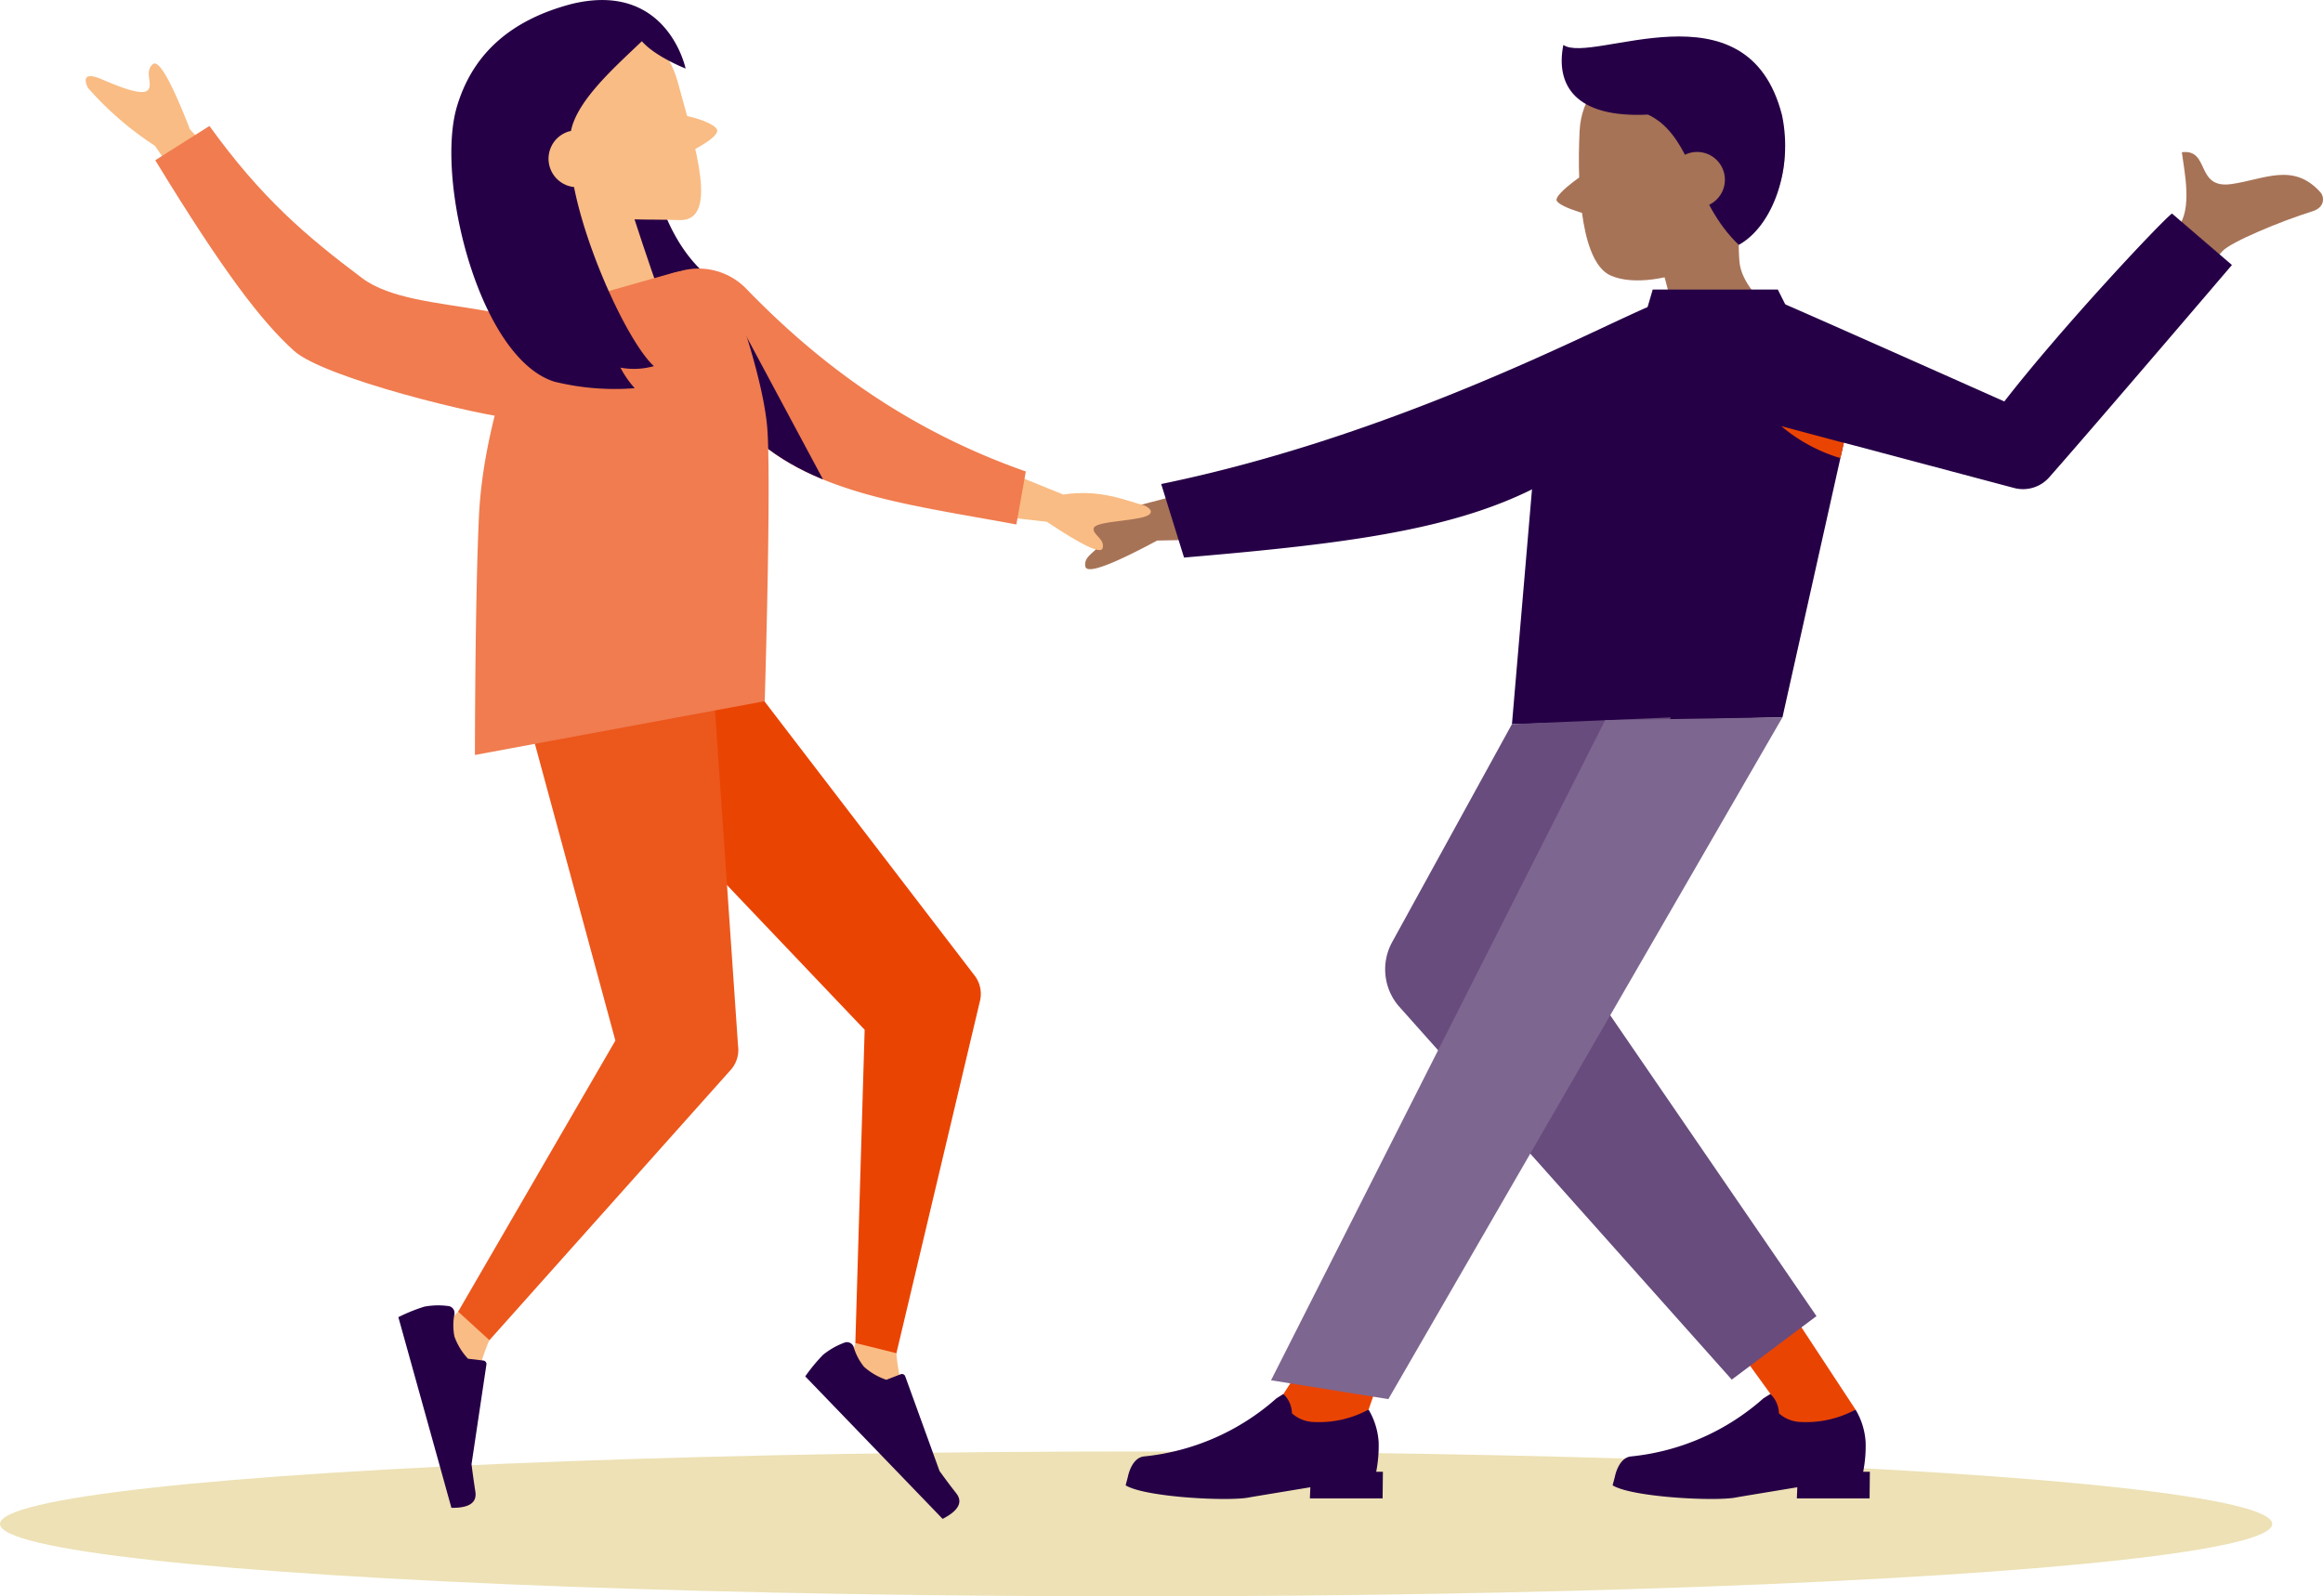 <svg id="Artwork" xmlns="http://www.w3.org/2000/svg" xmlns:xlink="http://www.w3.org/1999/xlink" viewBox="0 0 416.83 286.51">
  <defs>
    <style>
      .cls-1, .cls-2 {
        fill: none;
      }

      .cls-2 {
        clip-rule: evenodd;
      }

      .cls-3 {
        clip-path: url(#clip-path);
      }

      .cls-4 {
        fill: #ede1b5;
      }

      .cls-17, .cls-5 {
        fill: #a77357;
      }

      .cls-6 {
        fill: #b18b66;
      }

      .cls-13, .cls-7 {
        fill: #260046;
      }

      .cls-10, .cls-11, .cls-14, .cls-17, .cls-7 {
        fill-rule: evenodd;
      }

      .cls-10, .cls-8 {
        fill: #f9bc84;
      }

      .cls-14, .cls-9 {
        fill: #ea4403;
      }

      .cls-11 {
        fill: #f07c4f;
      }

      .cls-12 {
        fill: #ec571c;
      }

      .cls-15 {
        fill: #674c7d;
      }

      .cls-16 {
        fill: #7d6690;
      }

      .cls-18 {
        clip-path: url(#clip-path-2);
      }
    </style>
    <clipPath id="clip-path" transform="translate(-28 -26.24)">
      <rect class="cls-1" width="462" height="330"/>
    </clipPath>
    <clipPath id="clip-path-2" transform="translate(-28 -26.24)">
      <path id="Coat-Back" class="cls-2" d="M161.37,102.85c11.41,12,29.4,13.87,49,17.52l1.7-9.51c-23.88-8.38-40.94-22.26-55-38l-8.87,2.63C150.12,81.27,157.54,98.81,161.37,102.85Z"/>
    </clipPath>
  </defs>
  <g class="cls-3">
    <g>
      <ellipse class="cls-4" cx="203.86" cy="273.51" rx="203.86" ry="13"/>
      <g>
        <g>
          <path class="cls-5" d="M307.3,62.16c-.22-1.27,5.93-5.61,7.15-5.82S317.33,65,316,65.23,307.52,63.42,307.3,62.16Z" transform="translate(-28 -26.24)"/>
          <ellipse class="cls-6" cx="330.73" cy="53.71" rx="17.81" ry="17.53" transform="translate(236.85 356) rotate(-87.89)"/>
          <path class="cls-5" d="M311.44,49.72c-.55,11.22.49,23.81,5.63,26,7.91,3.41,26.21-3.94,26-13.63-.24-12.23-1-22.07-8.83-25.61S312,37.88,311.44,49.72Z" transform="translate(-28 -26.24)"/>
          <path class="cls-5" d="M334.63,57.89c8.06-.67,4.74,6.25,5.49,15.26.47,5.64,7.73,9.71,7.82,12.79.05,1.85-18.38,5.76-18.53,4a88.47,88.47,0,0,0-2.86-14.41S326.57,58.55,334.63,57.89Z" transform="translate(-28 -26.24)"/>
          <path id="Hair" class="cls-7" d="M323.71,46.81c8.08,3.81,8,15.51,16.29,23.38,6-3.31,9.82-13.47,7.76-23.28-6.23-24.37-34.09-9-39.24-12.61C307.1,41.49,310.6,47.45,323.71,46.81Z" transform="translate(-28 -26.24)"/>
          <circle class="cls-5" cx="304.52" cy="32.26" r="4.99"/>
        </g>
        <polygon class="cls-7" points="271.3 129.96 275.8 77.21 301.8 55.39 316.53 55.39 332.26 73.14 319.84 128.74 271.3 129.96"/>
        <g>
          <path class="cls-8" d="M181.5,267.28l-.88,2.9s4.31,16.47,9,19.85,7.23,2.77,5.09-1.11-5.64-14.32-5.89-20.22C188.85,268.7,185.79,257.55,181.5,267.28Z" transform="translate(-28 -26.24)"/>
          <path id="shoe" class="cls-7" d="M179.56,267.2a1.26,1.26,0,0,1,1.61.77h0a10.25,10.25,0,0,0,1.87,3.58,11.52,11.52,0,0,0,4,2.33l2.59-1h0a.62.62,0,0,1,.8.38l6.16,17c.78,1.08,1.76,2.42,3,4s.39,3.13-2.45,4.58l-24.65-25.57a31.55,31.55,0,0,1,3.18-3.86,13.6,13.6,0,0,1,3.78-2.17Z" transform="translate(-28 -26.24)"/>
          <path class="cls-9" d="M135.15,160.6l48,50.46-1.67,56.22,7.37,1.83,15-63.26a5.41,5.41,0,0,0-.91-4.44l-42.9-56Z" transform="translate(-28 -26.24)"/>
        </g>
        <path class="cls-10" d="M78.41,66.84,62.09,49.47q-5.06-13-6.66-11.72c-1.61,1.33.07,3.57-.87,4.64s-4.75-.39-8.3-1.92-3.06.45-2.47,1.55a58.07,58.07,0,0,0,12,10.38L71,74.45Z" transform="translate(-28 -26.24)"/>
        <path id="Coat-Back-2" data-name="Coat-Back" class="cls-11" d="M120.73,101.42c-6.24-.42-34.68-7.35-40-12.24C75,84,68.21,75.23,55.86,55l9.72-6.15C74.93,61.81,82.94,68.62,93,76.17c9.78,7.34,34.43,2.86,38,15.15C132.66,96.88,127,101.83,120.73,101.42Z" transform="translate(-28 -26.24)"/>
        <path class="cls-8" d="M110.21,261.65l-2.16,2.14s-4,16.53-1.49,21.75,5,5.87,5,1.45,1.85-15.29,4.43-20.59C116,266.4,118.61,255.14,110.21,261.65Z" transform="translate(-28 -26.24)"/>
        <path id="shoe-2" data-name="shoe" class="cls-7" d="M108.54,260.66a1.25,1.25,0,0,1,1,1.44h0a10.3,10.3,0,0,0,0,4,11.39,11.39,0,0,0,2.44,4l2.77.33h0a.63.63,0,0,1,.53.72l-2.67,17.88q.24,2,.69,4.95T109,296.86l-9.52-34.22a30.82,30.82,0,0,1,4.64-1.88,13.4,13.4,0,0,1,4.35-.11Z" transform="translate(-28 -26.24)"/>
        <path class="cls-12" d="M120.19,145.77,138.42,213l-28.21,48.65,5.61,5.12,43.29-48.5a5.38,5.38,0,0,0,1.32-4.34l-4.84-70.54Z" transform="translate(-28 -26.24)"/>
        <polygon class="cls-13" points="296.56 51.96 319 51.96 321.57 57.08 295.06 57.08 296.56 51.96"/>
        <polygon class="cls-14" points="318.39 230.84 332.95 252.99 320.39 261.39 317.68 250.18 307.83 236.55 318.39 230.84"/>
        <path class="cls-15" d="M299.3,156.2l-21.5,39.13a10.16,10.16,0,0,0,1.12,11.41l59.82,67.11,15.2-11.4-45.69-66.66L327.8,155Z" transform="translate(-28 -26.24)"/>
        <polygon class="cls-9" points="230.3 250.18 238.01 238.23 250.43 239.1 245.57 252.99 240.36 258.58 230.3 257.38 230.3 250.18"/>
        <path class="cls-13" d="M276.14,290.39h-1.2a24.35,24.35,0,0,0,.44-5.32,13,13,0,0,0-1.81-5.84,18.65,18.65,0,0,1-9.75,2.23,6.16,6.16,0,0,1-4-1.56,4.89,4.89,0,0,0-1.54-3.47l-1.24.78a42.11,42.11,0,0,1-23.79,10.43c-2.25.26-2.86,3.63-2.86,3.63l-.41,1.55c3.45,2.16,18.78,2.94,22.29,2.15.29-.06,10.85-1.8,10.85-1.8l-.08,2h13.05Z" transform="translate(-28 -26.24)"/>
        <path class="cls-13" d="M363.52,290.39h-1.2a23.64,23.64,0,0,0,.44-5.32,12.82,12.82,0,0,0-1.81-5.84,18.61,18.61,0,0,1-9.75,2.23,6.16,6.16,0,0,1-4-1.56,4.89,4.89,0,0,0-1.54-3.47l-1.24.78a42.11,42.11,0,0,1-23.79,10.43c-2.25.26-2.86,3.63-2.86,3.63l-.41,1.55c3.45,2.16,18.78,2.94,22.29,2.15.29-.06,10.85-1.8,10.85-1.8l-.08,2h13.05Z" transform="translate(-28 -26.24)"/>
        <polygon class="cls-16" points="319.84 128.74 249.12 251.11 228.07 247.73 288.03 129.24 319.84 128.74"/>
        <path id="Skin" class="cls-17" d="M259.18,122.76l-23.55.5q-12.51,6.72-12.88,4.65c-.38-2.07,2.41-2.69,2.38-4.13s-3.93-2.8-7.7-3.94-2.07-2.35-.88-2.8a59.24,59.24,0,0,1,16.09-.17l26.3-7Z" transform="translate(-28 -26.24)"/>
        <path id="Skin-2" data-name="Skin" class="cls-17" d="M396.89,107.14l-11.44-3.52c27.05-29.51,32.14-35.09,33.33-36.56,2.67-3.3,1.17-10,.72-13.5,5.11-.64,2.38,6.63,8.86,5.72,5.91-.82,11.17-4,16.05,1.52.6.67.89,2.62-1.46,3.36-5.86,1.83-14.62,5.51-16.14,7.13C424.73,73.49,421.46,78.63,396.89,107.14Z" transform="translate(-28 -26.24)"/>
        <path id="Clothes-Back" class="cls-7" d="M332.66,83.81l-5-2.4a4.75,4.75,0,0,0-3.94-.09c-10.61,4.54-46.11,23.31-87.36,31.79l4.1,13.2C289.75,122.1,313.62,118,332.66,83.81Z" transform="translate(-28 -26.24)"/>
        <path class="cls-13" d="M144.34,52.14a40,40,0,0,1,2.72-19.3c-.61,0-1.22,0-1.84,0-10.6,1-18.24,12.34-17.06,25.42s10.73,22.91,21.33,22a16.24,16.24,0,0,0,7.83-2.91C150.69,73.63,145.4,63.92,144.34,52.14Z" transform="translate(-28 -26.24)"/>
        <path class="cls-8" d="M127.6,52.09c-4.87,1.6-.4,7.28,2.5,16.08,2.17,6.56-2.15,12,1.24,14.47,1.16.83,15.89-1.42,14.95-4-1.77-4.79-4.61-13.57-4.61-13.57S132.47,50.48,127.6,52.09Z" transform="translate(-28 -26.24)"/>
        <path class="cls-10" d="M197.24,106.26,218.79,115c6.58-1,11,1,14.66,2,.92.46,2.2,1.56-.92,2.2s-8.18.75-8.3,1.91,2.07,1.87,1.62,3.52q-.45,1.65-10-4.74l-18.93-2.18Z" transform="translate(-28 -26.24)"/>
        <path id="Coat-Back-3" data-name="Coat-Back" class="cls-11" d="M161.37,102.85c11.41,12,29.4,13.87,49,17.52l1.7-9.51c-21.18-7.44-37-19.2-50.14-32.77a11.94,11.94,0,0,0-12-3.15l-1.78.53C150.12,81.27,157.54,98.81,161.37,102.85Z" transform="translate(-28 -26.24)"/>
        <g class="cls-18">
          <polygon class="cls-7" points="130.25 53.51 148.22 87.05 127.59 78.73 130.25 53.51"/>
        </g>
        <path class="cls-11" d="M123,82.53l25.76-7.32A9.45,9.45,0,0,1,160.13,81s4.69,13,5.51,21.64-.42,49.45-.42,49.45l-52,9.65s0-27,.71-42.59C114.76,100.39,123,82.53,123,82.53Z" transform="translate(-28 -26.24)"/>
        <path class="cls-8" d="M148.78,45.08c2.31,4,13.57,2.54,4.2,7.76-7.34,4.09-7.14-.32-9.39-4.36s-1.7-8.64,1.23-10.27C144.82,38.21,147.12,42.19,148.78,45.08Z" transform="translate(-28 -26.24)"/>
        <path class="cls-8" d="M149.6,40.91c3.37,12.25,7.34,25.08.29,24.83-11.94-.42-18.35,1.63-22-11.45-3.19-11.33-6.3-21.14-.29-24.84S146.47,29.56,149.6,40.91Z" transform="translate(-28 -26.24)"/>
        <ellipse class="cls-8" cx="132.29" cy="44.59" rx="16.59" ry="17.72" transform="translate(12.62 123.64) rotate(-67.59)"/>
        <path class="cls-8" d="M156.67,49.7c-.2-1.39-5.13-2.78-6-2.61s.17,6.37,1.17,6.18S156.79,50.62,156.67,49.7Z" transform="translate(-28 -26.24)"/>
        <path class="cls-13" d="M130.69,26.92C118.8,30,112.59,36.66,110,45.33c-3.94,13.14,4,45.2,17.48,49.41a45.33,45.33,0,0,0,14.41,1.17,17.74,17.74,0,0,1-2.56-3.69,13.15,13.15,0,0,0,6-.27C141,88,133.44,72.07,131,59.81a5.11,5.11,0,0,1-.85-10l.3-.06c1.11-5.62,8.23-11.78,12.72-16.11,2.44,2.79,7.85,4.9,7.85,4.9S147.78,22.85,130.69,26.92Z" transform="translate(-28 -26.24)"/>
        <path class="cls-7" d="M417.73,64.56c-2.26,1.77-19.85,20.54-30.08,33.73C374.67,92.51,346.57,80,346.27,80c-24.48.61-4.11,21.26-4.11,21.26l47.24,12.56a6.26,6.26,0,0,0,6.3-1.91c8.68-9.85,32.79-38.11,32.79-38.11Z" transform="translate(-28 -26.24)"/>
        <path class="cls-14" d="M358.85,105.72l-11.23-3a29.66,29.66,0,0,0,10.61,5.74Z" transform="translate(-28 -26.24)"/>
      </g>
    </g>
  </g>
</svg>
